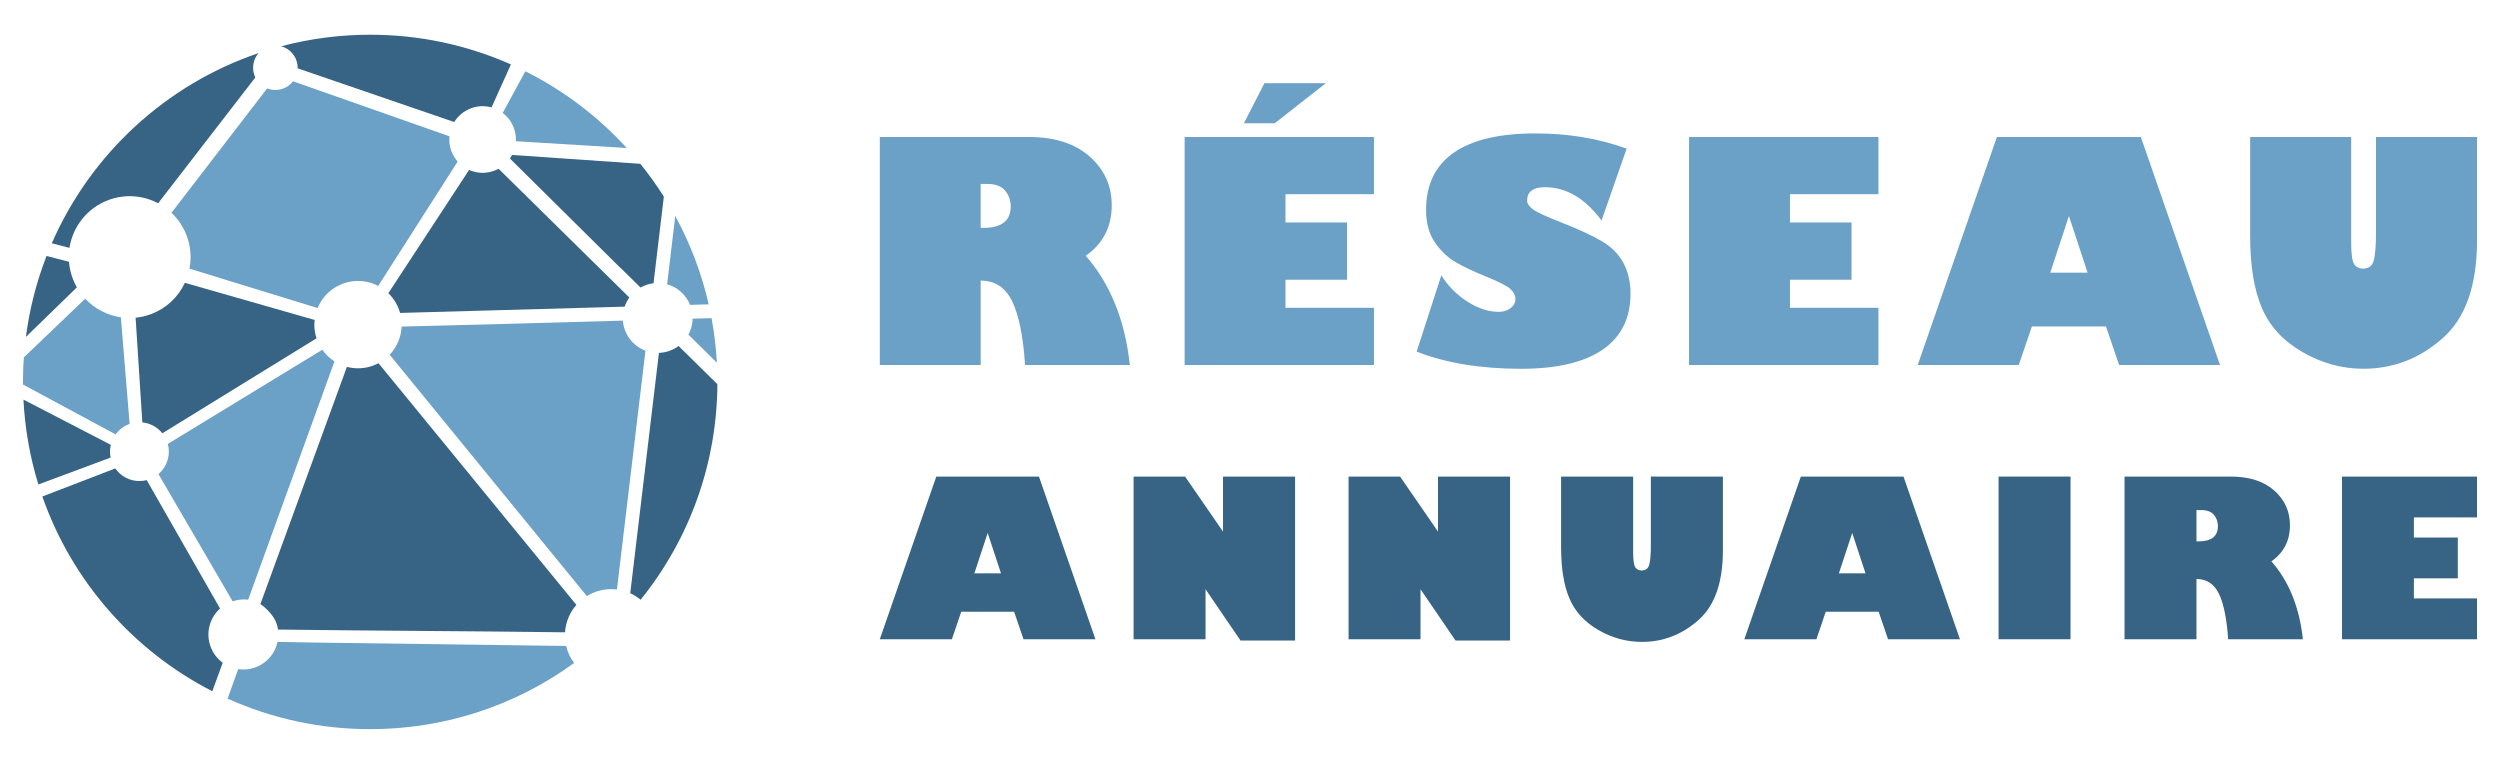 <?xml version="1.0" encoding="utf-8"?>
<!-- Generator: Adobe Illustrator 16.0.0, SVG Export Plug-In . SVG Version: 6.00 Build 0)  -->
<!DOCTYPE svg PUBLIC "-//W3C//DTD SVG 1.1//EN" "http://www.w3.org/Graphics/SVG/1.1/DTD/svg11.dtd">
<svg version="1.1" id="Calque_1" xmlns="http://www.w3.org/2000/svg" xmlns:xlink="http://www.w3.org/1999/xlink" x="0px" y="0px"
	 width="180px" height="55px" viewBox="0 0 180 55" enable-background="new 0 0 180 55" xml:space="preserve">
<g>
	<g>
		<g>
			<path fill-rule="evenodd" clip-rule="evenodd" fill="#6BA0C7" d="M17.866,43.183l6.215-17.162
				c-0.344-0.221-0.642-0.506-0.876-0.84l-11.123,6.782c0.049,0.178,0.074,0.363,0.074,0.556c0,0.646-0.29,1.226-0.747,1.614
				l5.341,9.161C17.101,43.179,17.5,43.12,17.866,43.183"/>
			<path fill-rule="evenodd" clip-rule="evenodd" fill="#6BA0C7" d="M28.055,25.54l14.197,17.376
				c0.526-0.325,1.13-0.497,1.751-0.497c0.14,0,0.278,0.009,0.416,0.025l2.054-17.195c-0.915-0.343-1.552-1.188-1.626-2.164
				l-9.877,0.275l-6.053,0.152C28.883,24.297,28.561,25.007,28.055,25.54"/>
			<path fill-rule="evenodd" clip-rule="evenodd" fill="#6BA0C7" d="M49.565,24.095l2.05,2.018
				c-0.059-1.075-0.187-2.146-0.383-3.206l-1.361,0.038C49.862,23.349,49.758,23.742,49.565,24.095"/>
			<path fill-rule="evenodd" clip-rule="evenodd" fill="#6BA0C7" d="M49.688,21.95l1.338-0.038c-0.507-2.22-1.317-4.36-2.406-6.359
				l-0.587,4.916C48.783,20.678,49.396,21.228,49.688,21.95"/>
			<path fill-rule="evenodd" clip-rule="evenodd" fill="#6BA0C7" d="M37.143,10.169l7.983,0.488c-2.071-2.271-4.55-4.149-7.3-5.525
				l-1.631,3c0.36,0.272,0.635,0.64,0.795,1.064C37.108,9.506,37.16,9.839,37.143,10.169"/>
			<path fill-rule="evenodd" clip-rule="evenodd" fill="#6BA0C7" d="M32.36,9.816L21.097,5.852c-0.302,0.394-0.77,0.627-1.271,0.627
				c-0.203,0-0.403-0.038-0.591-0.113l-6.889,8.955c0.484,0.457,0.856,1.015,1.093,1.64c0.288,0.763,0.358,1.584,0.203,2.382
				l9.226,2.836c0.47-1.144,1.596-1.95,2.909-1.95c0.524,0,1.02,0.129,1.454,0.356l5.718-8.953
				c-0.191-0.217-0.342-0.467-0.444-0.739C32.374,10.548,32.325,10.181,32.36,9.816"/>
			<path fill-rule="evenodd" clip-rule="evenodd" fill="#6BA0C7" d="M9.333,30.522l-0.631-7.673
				c-0.981-0.145-1.89-0.619-2.567-1.343l-4.418,4.228c-0.041,0.588-0.063,1.178-0.063,1.768l0.002,0.183l6.669,3.592
				C8.575,30.931,8.925,30.666,9.333,30.522"/>
		</g>
		<g>
			<path fill-rule="evenodd" clip-rule="evenodd" fill="#376485" d="M24.977,26.414l-6.229,17.083
				c0.435,0.278,0.96,0.858,1.128,1.304c0.087,0.229,0.117,0.338,0.139,0.527c6.889,0.092,13.778,0.107,20.666,0.198
				c0.049-0.731,0.336-1.423,0.82-1.974L27.251,26.15c-0.439,0.234-0.941,0.367-1.475,0.367C25.5,26.517,25.232,26.48,24.977,26.414
				"/>
			<path fill-rule="evenodd" clip-rule="evenodd" fill="#376485" d="M15.844,43.813l-5.279-9.244
				c-0.168,0.043-0.345,0.066-0.526,0.066c-0.721,0-1.356-0.359-1.739-0.909l-5.251,2.022c2.119,6.063,6.524,11.098,12.237,14.021
				l0.749-2.051c-0.394-0.287-0.693-0.682-0.866-1.141C14.799,45.603,15.074,44.503,15.844,43.813"/>
			<path fill-rule="evenodd" clip-rule="evenodd" fill="#6BA0C7" d="M40.761,46.509l-18.159-0.245l-2.617-0.049
				c-0.179,0.835-0.767,1.524-1.572,1.829c-0.402,0.152-0.838,0.199-1.262,0.135L16.387,50.3c3.231,1.457,6.722,2.199,10.268,2.199
				c5.292,0,10.4-1.652,14.679-4.762C41.06,47.372,40.865,46.954,40.761,46.509"/>
			<path fill-rule="evenodd" clip-rule="evenodd" fill="#376485" d="M47.443,25.407l-2.066,17.307
				c0.269,0.122,0.521,0.279,0.748,0.468c3.558-4.411,5.492-9.851,5.528-15.52l-2.795-2.751
				C48.448,25.216,47.957,25.389,47.443,25.407"/>
			<path fill-rule="evenodd" clip-rule="evenodd" fill="#376485" d="M45.314,21.422l-9.418-9.272
				c-0.097,0.053-0.197,0.099-0.301,0.138c-0.594,0.224-1.246,0.204-1.822-0.052l-5.813,8.875c0.397,0.384,0.694,0.872,0.847,1.42
				l16.167-0.451C45.054,21.845,45.169,21.623,45.314,21.422"/>
			<path fill-rule="evenodd" clip-rule="evenodd" fill="#376485" d="M36.716,11.414l7.94,7.863l0.008-0.006l1.453,1.431
				c0.289-0.163,0.606-0.268,0.936-0.307l0.744-6.238c-0.519-0.82-1.084-1.609-1.693-2.363l-9.231-0.638
				C36.826,11.245,36.773,11.332,36.716,11.414"/>
			<path fill-rule="evenodd" clip-rule="evenodd" fill="#376485" d="M33.899,7.801c0.479-0.182,1-0.205,1.491-0.067l1.397-3.094
				C33.593,3.221,30.151,2.5,26.655,2.5c-2.164,0-4.316,0.277-6.406,0.83c0.68,0.185,1.18,0.807,1.18,1.546l-0.001,0.044
				l11.277,3.866C32.982,8.335,33.4,7.99,33.899,7.801"/>
			<path fill-rule="evenodd" clip-rule="evenodd" fill="#376485" d="M11.386,14.635l6.998-9.06c-0.106-0.218-0.16-0.456-0.16-0.699
				c0-0.393,0.143-0.766,0.396-1.055C11.965,6.079,6.539,11.076,3.73,17.515l1.273,0.333C5.243,16.29,6.3,14.973,7.788,14.41
				C8.97,13.963,10.274,14.047,11.386,14.635"/>
			<path fill-rule="evenodd" clip-rule="evenodd" fill="#376485" d="M22.651,23.035l-9.34-2.671
				c-0.483,1.038-1.348,1.841-2.423,2.248c-0.362,0.137-0.74,0.226-1.125,0.263l0.485,7.538c0.583,0.058,1.096,0.351,1.442,0.783
				l11.1-6.838c-0.103-0.31-0.158-0.641-0.158-0.984C22.632,23.258,22.639,23.146,22.651,23.035"/>
			<path fill-rule="evenodd" clip-rule="evenodd" fill="#376485" d="M1.865,24.26l3.669-3.57c-0.115-0.201-0.214-0.412-0.296-0.629
				c-0.147-0.39-0.239-0.798-0.271-1.212L3.351,18.43C2.621,20.306,2.123,22.265,1.865,24.26"/>
			<path fill-rule="evenodd" clip-rule="evenodd" fill="#376485" d="M7.978,32.028l-6.29-3.256c0.104,2.073,0.463,4.125,1.075,6.109
				l5.201-1.936c-0.028-0.138-0.043-0.281-0.043-0.428C7.921,32.35,7.941,32.187,7.978,32.028"/>
		</g>
	</g>
	<g>
		<g>
			<path fill="#6BA0C7" d="M63.346,9.863h10.728c1.858,0,3.317,0.468,4.379,1.404c1.061,0.936,1.592,2.107,1.592,3.513
				c0,1.549-0.624,2.762-1.872,3.637c1.772,2.023,2.83,4.645,3.175,7.865h-7.543c-0.137-2.073-0.446-3.604-0.931-4.594
				c-0.484-0.99-1.239-1.485-2.265-1.485v6.079h-7.263V9.863z M70.608,13.241v3.164h0.205c1.306,0,1.958-0.513,1.958-1.539
				c0-0.43-0.132-0.809-0.398-1.135c-0.265-0.326-0.707-0.49-1.323-0.49H70.608z"/>
			<path fill="#6BA0C7" d="M98.926,22.161v4.121H85.293V9.863h13.632v4.121h-6.37v2.034h4.433v4.121h-4.433v2.023H98.926z
				 M89.565,8.873l1.474-2.884h4.422l-3.68,2.884H89.565z"/>
			<path fill="#6BA0C7" d="M117.119,10.702l-1.808,5.176c-1.183-1.6-2.544-2.399-4.077-2.399c-0.854,0-1.281,0.322-1.281,0.968
				c0,0.201,0.133,0.405,0.403,0.613c0.269,0.208,0.974,0.535,2.113,0.979c1.255,0.495,2.223,0.945,2.9,1.35
				c0.678,0.405,1.185,0.924,1.523,1.555c0.337,0.631,0.506,1.366,0.506,2.206c0,1.758-0.668,3.097-2.002,4.019
				c-1.334,0.922-3.296,1.383-5.885,1.383c-2.906,0-5.409-0.413-7.512-1.237l1.775-5.487c0.517,0.803,1.157,1.442,1.921,1.915
				c0.764,0.474,1.496,0.71,2.199,0.71c0.345,0,0.635-0.089,0.868-0.269c0.232-0.179,0.349-0.398,0.349-0.657
				c0-0.244-0.112-0.477-0.339-0.699c-0.226-0.222-0.822-0.531-1.792-0.925c-0.876-0.352-1.599-0.694-2.172-1.028
				c-0.574-0.333-1.073-0.809-1.496-1.426c-0.424-0.617-0.635-1.395-0.635-2.334c0-1.822,0.664-3.196,1.99-4.121
				c1.328-0.925,3.287-1.388,5.876-1.388C112.912,9.604,115.104,9.97,117.119,10.702z"/>
			<path fill="#6BA0C7" d="M135.246,22.161v4.121h-13.633V9.863h13.633v4.121h-6.37v2.034h4.434v4.121h-4.434v2.023H135.246z"/>
			<path fill="#6BA0C7" d="M145.348,26.282h-7.273l5.703-16.419h10.362l5.701,16.419h-7.263l-0.946-2.776h-5.337L145.348,26.282z
				 M147.619,19.632h2.689l-1.346-4.078L147.619,19.632z"/>
			<path fill="#6BA0C7" d="M178.346,9.863v7.445c0,3.25-0.83,5.603-2.491,7.059c-1.66,1.457-3.556,2.184-5.686,2.184
				c-1.542,0-3.009-0.402-4.396-1.205c-1.389-0.803-2.362-1.863-2.921-3.18c-0.561-1.316-0.84-3.043-0.84-5.181V9.863h7.273v7.607
				c0,0.817,0.072,1.334,0.215,1.549c0.144,0.215,0.359,0.323,0.646,0.323c0.401,0,0.655-0.195,0.764-0.586
				c0.107-0.391,0.161-1.049,0.161-1.974V9.863H178.346z"/>
		</g>
		<g>
			<path fill="#376485" d="M68.535,46.026h-5.189l4.068-11.713h7.391l4.067,11.713h-5.18l-0.675-1.982H69.21L68.535,46.026z
				 M70.154,41.282h1.918l-0.959-2.908L70.154,41.282z"/>
			<path fill="#376485" d="M93.247,46.117h-3.93l-2.518-3.691v3.601h-5.18V34.313h3.707l2.731,3.961v-3.961h5.189V46.117z"/>
			<path fill="#376485" d="M108.725,46.117h-3.929l-2.518-3.691v3.601h-5.181V34.313h3.708l2.731,3.961v-3.961h5.188V46.117z"/>
			<path fill="#376485" d="M124.049,34.313v5.312c0,2.317-0.59,3.995-1.776,5.034c-1.184,1.04-2.534,1.558-4.057,1.558
				c-1.099,0-2.144-0.285-3.135-0.858c-0.989-0.573-1.685-1.331-2.082-2.269c-0.4-0.94-0.6-2.171-0.6-3.695v-5.081h5.188v5.427
				c0,0.581,0.053,0.95,0.154,1.104c0.103,0.151,0.255,0.23,0.461,0.23c0.285,0,0.466-0.141,0.544-0.418
				c0.077-0.28,0.116-0.75,0.116-1.409v-4.935H124.049z"/>
			<path fill="#376485" d="M130.781,46.026h-5.189l4.069-11.713h7.391l4.065,11.713h-5.178l-0.677-1.982h-3.807L130.781,46.026z
				 M132.399,41.282h1.919l-0.959-2.908L132.399,41.282z"/>
			<path fill="#376485" d="M143.896,46.026V34.313h5.182v11.713H143.896z"/>
			<path fill="#376485" d="M152.966,34.313h7.651c1.324,0,2.367,0.333,3.124,1.001c0.756,0.667,1.136,1.505,1.136,2.507
				c0,1.104-0.445,1.968-1.336,2.595c1.266,1.442,2.02,3.311,2.266,5.61h-5.38c-0.101-1.479-0.321-2.571-0.667-3.278
				c-0.342-0.707-0.884-1.061-1.614-1.061v4.339h-5.18V34.313z M158.146,36.724v2.255h0.147c0.929,0,1.396-0.364,1.396-1.098
				c0-0.307-0.094-0.577-0.282-0.81c-0.192-0.231-0.507-0.348-0.946-0.348H158.146z"/>
			<path fill="#376485" d="M178.346,43.086v2.94h-9.723V34.313h9.723v2.939H173.8v1.451h3.162v2.939H173.8v1.442H178.346z"/>
		</g>
	</g>
</g>
</svg>
